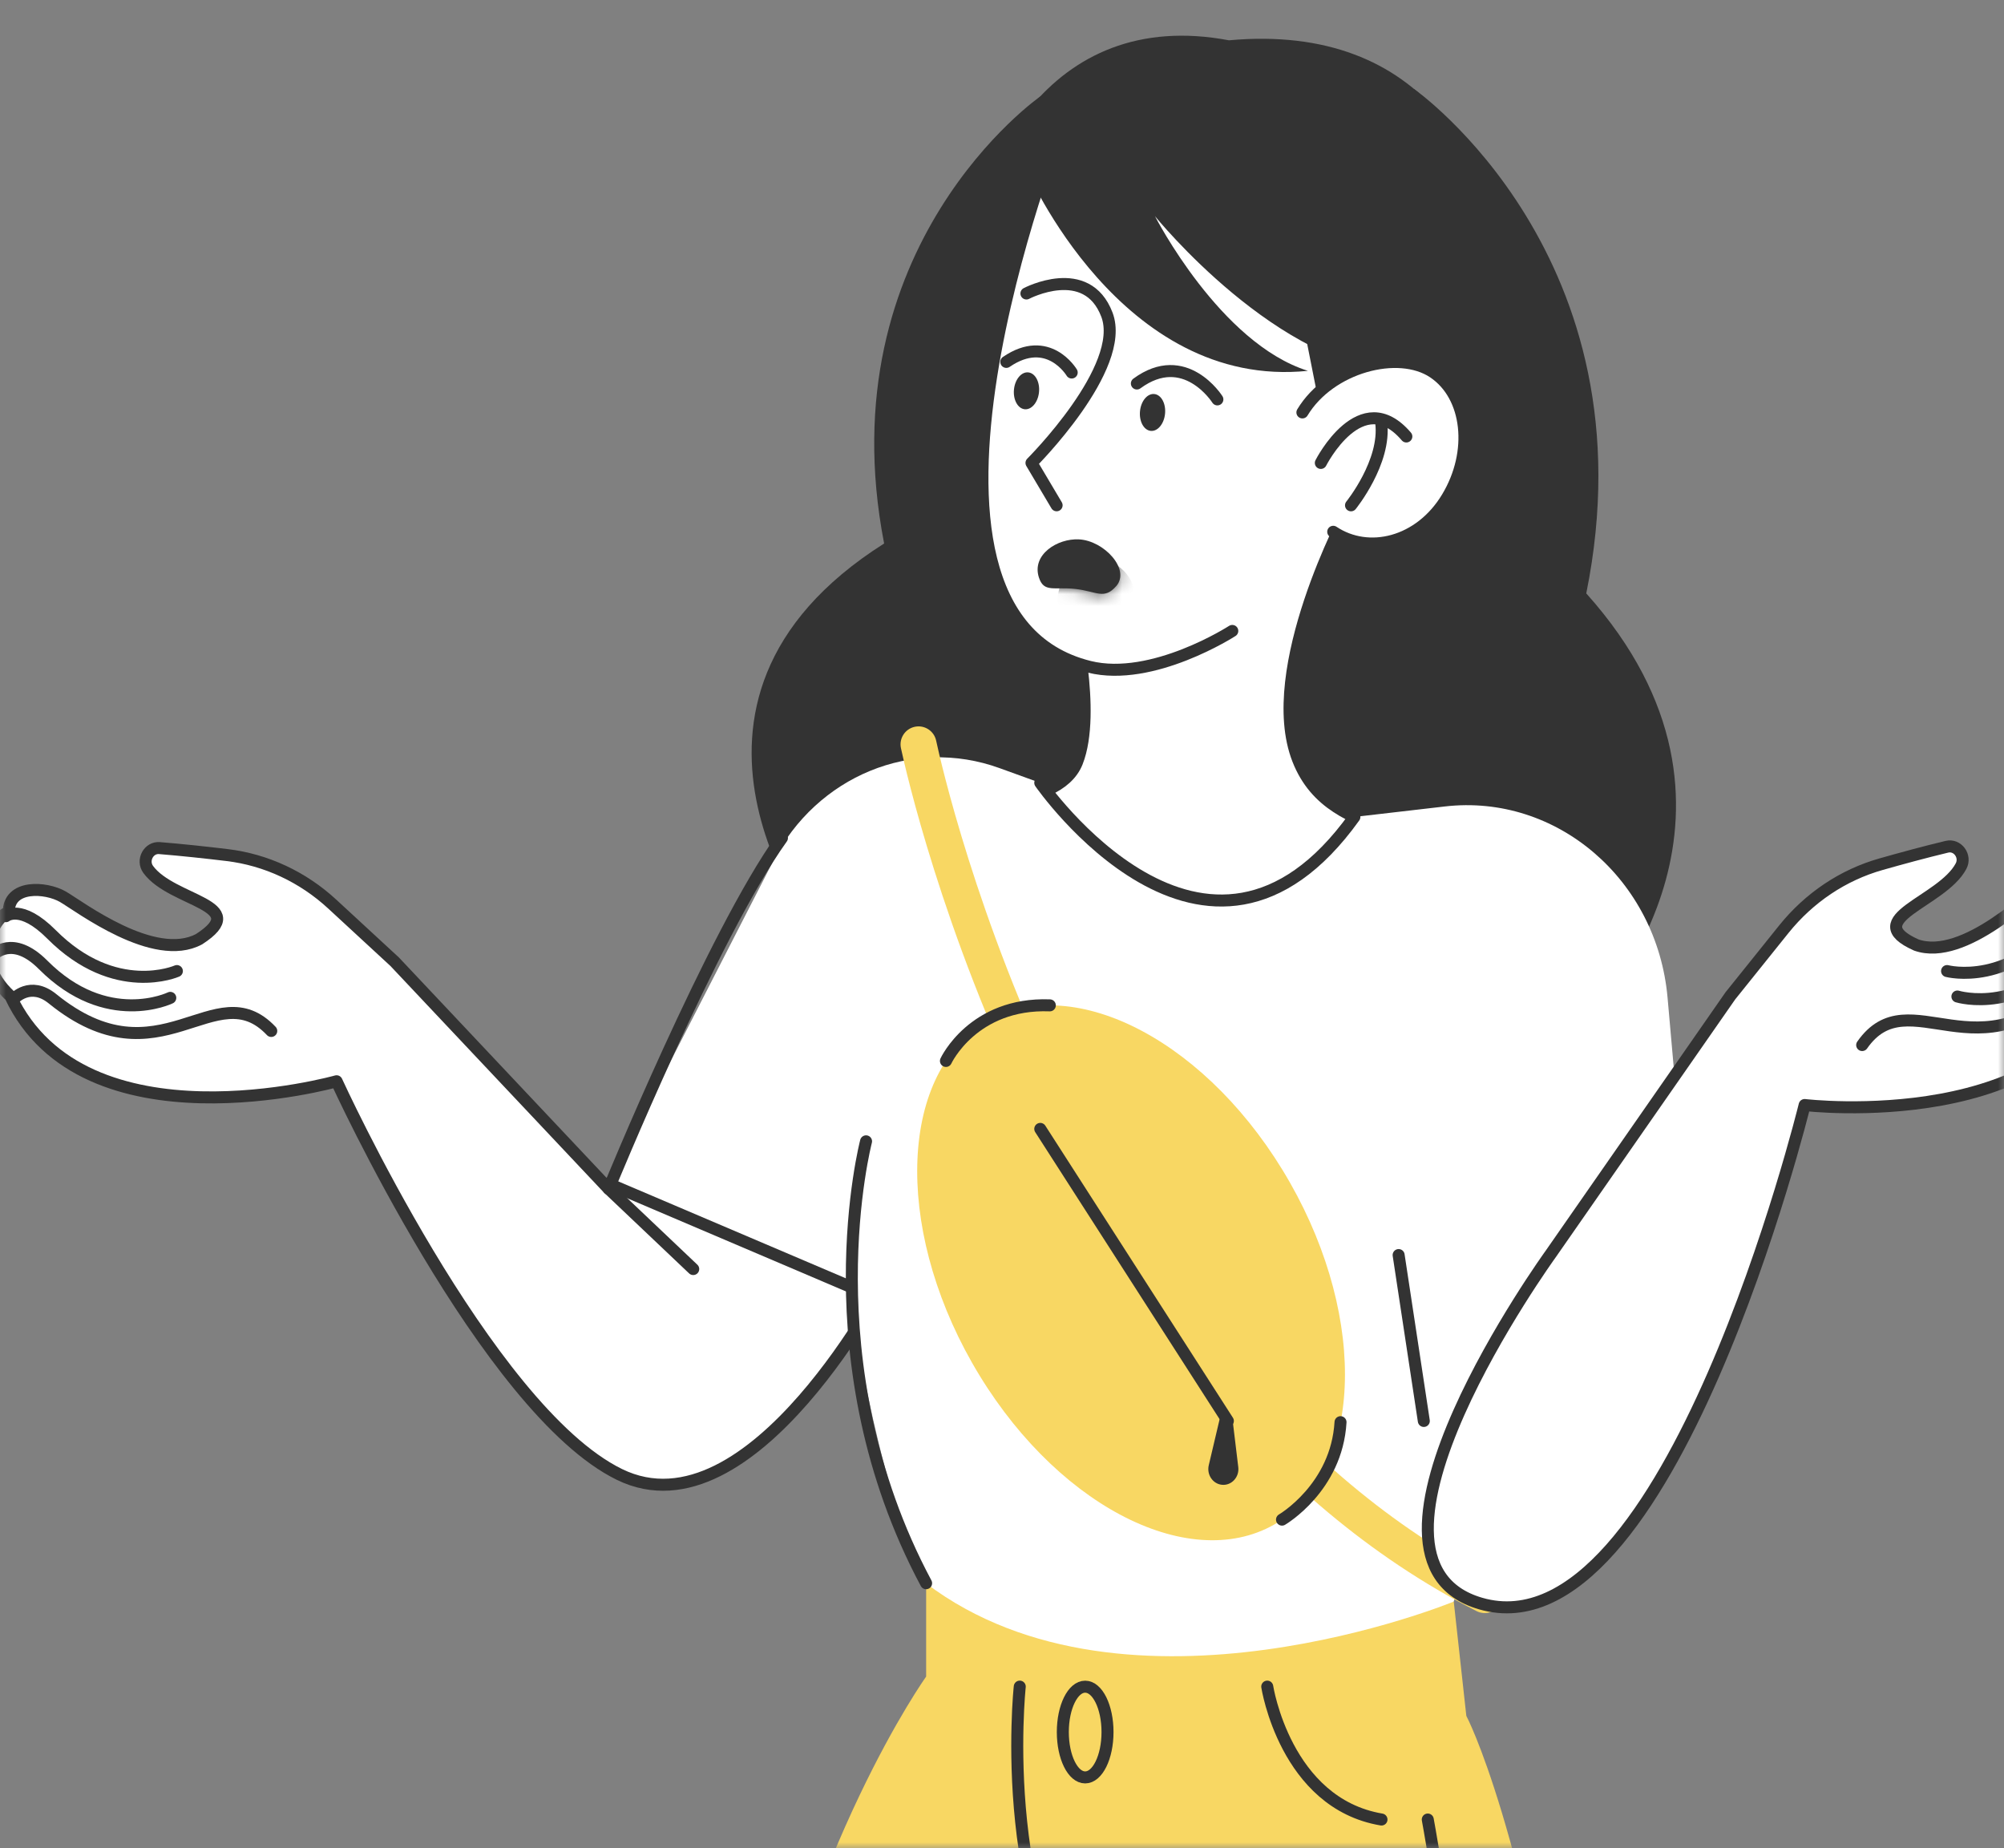 <?xml version="1.0" encoding="UTF-8"?> <svg xmlns="http://www.w3.org/2000/svg" width="167" height="154" viewBox="0 0 167 154" fill="none"><rect x="0" y="0" width="167" height="154" fill="#808080" stroke="none"/><g clip-path="url(#clip0_4289_14274)"><mask id="mask0_4289_14274" style="mask-type:luminance" maskUnits="userSpaceOnUse" x="0" y="0" width="167" height="154"><path d="M167 0H0V154H167V0Z" fill="white"></path></mask><g mask="url(#mask0_4289_14274)"><path d="M73.992 106.272C73.992 106.272 62.704 128.271 51.621 122.85C40.538 117.43 28.049 90.09 28.049 90.09C28.049 90.09 6.993 96.014 0.87 83.001C-2.816 79.58 -0.049 76.024 0.73 76.024C0.711 73.679 3.835 73.903 5.241 74.715C6.647 75.532 12.842 80.264 16.59 78.252C21.063 75.359 14.34 75.159 12.352 72.443C11.797 71.687 12.383 70.587 13.291 70.663C15.165 70.815 17.164 71.031 18.92 71.243C22.177 71.635 25.237 73.063 27.7 75.34L32.887 80.128L50.72 99.051" fill="white"></path><path d="M73.992 106.272C73.992 106.272 62.704 128.271 51.621 122.85C40.538 117.43 28.049 90.09 28.049 90.09C28.049 90.09 6.993 96.014 0.87 83.001C-2.816 79.58 -0.049 76.024 0.73 76.024C0.711 73.679 3.835 73.903 5.241 74.715C6.647 75.532 12.842 80.264 16.59 78.252C21.063 75.359 14.34 75.159 12.352 72.443C11.797 71.687 12.383 70.587 13.291 70.663C15.165 70.815 17.164 71.031 18.92 71.243C22.177 71.635 25.237 73.063 27.7 75.34L32.887 80.128L50.72 99.051" stroke="#333333" stroke-linecap="round" stroke-linejoin="round"></path><path d="M77.178 131.916V139.693C77.178 139.693 67.163 153.699 62.637 177.254C58.11 200.806 54.583 331.856 54.583 331.856L87.413 331.928L93.818 184.651L101.959 331.96L136.496 332.036C141.714 179.435 122.194 142.966 122.194 142.966L121.145 133.436L77.178 131.916Z" fill="#F8D763"></path><path d="M117.849 7.423C117.849 7.423 137.856 21.457 132.189 49.441C148.33 67.451 133.318 83.765 133.318 83.765L68.162 77.977C68.162 77.977 52.614 58.618 73.677 45.284C68.858 20.449 86.691 8.035 86.691 8.035L117.849 7.423Z" fill="#333333"></path><path d="M125.367 26.569C125.367 39.563 114.756 48.408 102.411 48.408C90.067 48.408 79.212 37.843 80.059 24.881C80.77 13.992 87.36 0.518 102.411 3.358C118.648 1.874 125.367 13.575 125.367 26.569Z" fill="#333333"></path><path d="M108.117 80.056C118.673 80.056 127.23 71.048 127.23 59.937C127.23 48.826 118.673 39.818 108.117 39.818C97.56 39.818 89.003 48.826 89.003 59.937C89.003 71.048 97.56 80.056 108.117 80.056Z" fill="#333333"></path><path d="M112.362 42.544C112.362 42.544 105.235 55.781 108.17 63.278C111.104 70.779 120.746 67.691 122.422 75.192C124.098 82.693 104.399 84.457 104.399 84.457L78.828 66.811C78.828 66.811 88.098 67.695 89.751 63.502C91.405 59.31 89.311 50.929 89.311 50.929L105.239 27.985" fill="white"></path><path d="M112.362 42.544C112.362 42.544 105.235 55.781 108.17 63.278C111.104 70.779 120.746 67.691 122.422 75.192C124.098 82.693 104.399 84.457 104.399 84.457L78.828 66.811C78.828 66.811 88.098 67.695 89.751 63.502C91.405 59.31 89.311 50.929 89.311 50.929L105.239 27.985" stroke="#333333" stroke-linecap="round" stroke-linejoin="round"></path><path d="M102.691 52.569C102.691 52.569 96.04 56.866 90.776 55.558C72.327 50.973 88.26 10.556 88.26 10.556H101.087L116.556 21.805" fill="white"></path><path d="M102.691 52.569C102.691 52.569 96.04 56.866 90.776 55.558C72.327 50.973 88.26 10.556 88.26 10.556H101.087L116.556 21.805" stroke="#333333" stroke-linecap="round" stroke-linejoin="round"></path><path d="M85.535 24.453C85.535 24.453 90.564 21.805 92.243 26.217C93.919 30.63 85.957 38.571 85.957 38.571L88.051 42.1" fill="white"></path><path d="M85.535 24.453C85.535 24.453 90.564 21.805 92.243 26.217C93.919 30.63 85.957 38.571 85.957 38.571L88.051 42.1" stroke="#333333" stroke-linecap="round" stroke-linejoin="round"></path><path d="M89.309 31.038C89.309 31.038 87.363 27.761 83.859 30.153L89.309 31.038Z" fill="white"></path><path d="M89.309 31.038C89.309 31.038 87.363 27.761 83.859 30.153" stroke="#333333" stroke-linecap="round" stroke-linejoin="round"></path><path d="M101.448 33.277C101.448 33.277 98.753 29.005 94.74 31.953L101.448 33.277Z" fill="white"></path><path d="M101.448 33.277C101.448 33.277 98.753 29.005 94.74 31.953" stroke="#333333" stroke-linecap="round" stroke-linejoin="round"></path><path d="M97.086 34.485C97.174 33.637 96.778 32.897 96.202 32.831C95.626 32.765 95.088 33.399 95.001 34.246C94.914 35.094 95.309 35.834 95.885 35.9C96.461 35.966 96.999 35.332 97.086 34.485Z" fill="#333333"></path><path d="M86.583 32.682C86.671 31.834 86.275 31.094 85.699 31.028C85.123 30.962 84.586 31.596 84.498 32.444C84.411 33.291 84.807 34.032 85.382 34.097C85.958 34.163 86.496 33.529 86.583 32.682Z" fill="#333333"></path><path d="M129.992 331.107C133.344 229.217 118.981 151.602 118.981 151.602" stroke="#333333" stroke-linecap="round" stroke-linejoin="round"></path><path d="M85.535 14.111C85.535 14.111 93.387 32.502 108.993 30.898C101.662 28.602 96.249 18.012 96.249 18.012C96.249 18.012 106.606 30.826 117.013 30.998C118.396 25.533 119.24 21.869 119.24 21.869L97.032 4.743L86.977 9.712L85.535 14.104V14.111Z" fill="#333333"></path><path d="M108.36 25.765L110.527 36.709L115.315 32.881L116.755 26.417L108.36 25.765Z" fill="#333333"></path><path d="M108.533 34.363C110.829 30.558 116.522 29.062 119.453 31.022C122.383 32.982 122.9 37.655 120.6 41.46C118.305 45.264 114.033 46.268 111.102 44.308" fill="white"></path><path d="M108.533 34.363C110.829 30.558 116.522 29.062 119.453 31.022C122.383 32.982 122.9 37.655 120.6 41.46C118.305 45.264 114.033 46.268 111.102 44.308" stroke="#333333" stroke-linecap="round" stroke-linejoin="round"></path><path d="M110.069 38.571C110.069 38.571 113.421 31.954 117.195 36.367L110.069 38.571Z" fill="white"></path><path d="M110.069 38.571C110.069 38.571 113.421 31.954 117.195 36.367" stroke="#333333" stroke-linecap="round" stroke-linejoin="round"></path><path d="M112.584 42.103C112.584 42.103 115.518 38.483 115.1 35.219L112.584 42.103Z" fill="white"></path><path d="M112.584 42.103C112.584 42.103 115.518 38.483 115.1 35.219" stroke="#333333" stroke-linecap="round" stroke-linejoin="round"></path><path d="M86.69 65.223C86.69 65.223 95.599 77 104.751 74.196C111.85 72.02 112.865 68.067 112.865 68.067L120.394 67.195C129.729 66.111 138.094 73.292 138.965 83.137L141.713 114.226L126.293 117.83L121.139 133.444C121.139 133.444 93.98 144.634 77.173 131.924C72.817 123.147 70.742 107.169 70.742 107.169L50.655 98.615L64.433 71.743C68.07 64.65 76.052 61.374 83.292 63.998L86.686 65.227L86.69 65.223Z" fill="white"></path><path d="M72.171 95.095C72.171 95.095 67.34 113.506 77.176 131.912" stroke="#333333" stroke-linecap="round" stroke-linejoin="round"></path><path d="M84.98 140.528C84.98 140.528 82.825 160.575 92.369 170.436L101.962 331.955" stroke="#333333" stroke-linecap="round" stroke-linejoin="round"></path><path d="M105.604 140.528C105.604 140.528 107.105 150.245 115.124 151.601" stroke="#333333" stroke-linecap="round" stroke-linejoin="round"></path><path d="M90.43 148.093C91.459 148.093 92.293 146.401 92.293 144.313C92.293 142.225 91.459 140.533 90.43 140.533C89.402 140.533 88.568 142.225 88.568 144.313C88.568 146.401 89.402 148.093 90.43 148.093Z" stroke="#333333" stroke-linecap="round" stroke-linejoin="round"></path><path d="M50.66 98.607L70.743 107.161" stroke="#333333" stroke-linecap="round" stroke-linejoin="round"></path><path fill-rule="evenodd" clip-rule="evenodd" d="M76.231 60.555C77.041 60.382 77.838 60.898 78.012 61.708C78.371 63.383 81.339 76.5 88.57 91.397C95.815 106.323 107.239 122.829 124.407 131.562C125.146 131.938 125.44 132.841 125.064 133.579C124.689 134.318 123.785 134.612 123.047 134.236C105.028 125.071 93.234 107.877 85.871 92.707C78.494 77.51 75.464 64.137 75.079 62.336C74.905 61.526 75.421 60.729 76.231 60.555Z" fill="#F8D763"></path><path d="M106.836 126.619C113.81 121.894 113.831 108.854 106.883 97.494C99.935 86.134 88.65 80.755 81.677 85.48C74.703 90.205 74.682 103.244 81.63 114.605C88.577 125.965 99.862 131.344 106.836 126.619Z" fill="#F8D763"></path><path d="M78.828 88.397C78.828 88.397 81.085 83.529 87.485 83.765" stroke="#333333" stroke-linecap="round" stroke-linejoin="round"></path><path d="M106.834 126.614C106.834 126.614 111.39 123.962 111.71 118.494" stroke="#333333" stroke-linecap="round" stroke-linejoin="round"></path><path d="M85.271 92.279L85.268 92.282C84.308 92.976 84.064 94.359 84.724 95.369L100.31 119.239C100.97 120.25 102.283 120.506 103.243 119.811L103.246 119.809C104.206 119.115 104.45 117.732 103.79 116.722L88.204 92.852C87.544 91.841 86.231 91.585 85.271 92.279Z" fill="#F8D763"></path><path d="M86.689 94.059L102.322 118.393" stroke="#333333" stroke-linecap="round" stroke-linejoin="round"></path><path d="M102.703 118.203L103.189 122.235C103.292 123.075 102.623 123.795 101.821 123.711C101.061 123.631 100.548 122.863 100.73 122.083L101.734 117.827L102.699 118.203H102.703Z" fill="#333333"></path><path d="M86.689 65.223C86.689 65.223 100.543 85.254 112.865 68.067" stroke="#333333" stroke-linecap="round" stroke-linejoin="round"></path><path d="M57.769 105.736L50.723 99.051C50.723 99.051 59.396 77.86 65.162 69.819" stroke="#333333" stroke-linecap="round" stroke-linejoin="round"></path><path d="M1.161 83.217C1.161 83.217 2.522 81.709 4.377 83.217C13.35 90.502 17.918 80.941 22.605 85.898" fill="white"></path><path d="M1.161 83.217C1.161 83.217 2.522 81.709 4.377 83.217C13.35 90.502 17.918 80.941 22.605 85.898" stroke="#333333" stroke-linecap="round" stroke-linejoin="round"></path><path d="M-0.542 79.553C-0.542 79.553 1.032 77.821 3.593 80.393C8.895 85.718 14.19 83.141 14.19 83.141" fill="white"></path><path d="M-0.542 79.553C-0.542 79.553 1.032 77.821 3.593 80.393C8.895 85.718 14.19 83.141 14.19 83.141" stroke="#333333" stroke-linecap="round" stroke-linejoin="round"></path><path d="M0.491 76.336C0.491 76.336 1.73 75.28 4.292 77.852C9.594 83.177 14.74 80.908 14.74 80.908" fill="white"></path><path d="M0.491 76.336C0.491 76.336 1.73 75.28 4.292 77.852C9.594 83.177 14.74 80.908 14.74 80.908" stroke="#333333" stroke-linecap="round" stroke-linejoin="round"></path><path d="M129.232 104.472L144.195 82.973L148.65 77.424C150.767 74.788 153.591 72.9 156.757 72.004C158.463 71.519 160.409 70.991 162.241 70.551C163.127 70.335 163.864 71.332 163.419 72.168C161.835 75.164 154.86 76.576 159.691 78.737C163.678 80.137 169.497 74.324 170.77 73.3C172.043 72.276 175.103 71.564 175.414 73.888C176.186 73.768 179.428 76.852 176.262 80.809C172.047 94.639 150.387 92.07 150.387 92.07C150.387 92.07 139.091 138.149 123.39 133.608C110.783 129.964 129.232 104.472 129.232 104.472Z" fill="white" stroke="#333333" stroke-linecap="round" stroke-linejoin="round"></path><path d="M176.009 81.069C176.009 81.069 174.45 79.788 172.827 81.573C164.983 90.178 159.114 81.437 155.181 87.073" fill="white"></path><path d="M176.009 81.069C176.009 81.069 174.45 79.788 172.827 81.573C164.983 90.178 159.114 81.437 155.181 87.073" stroke="#333333" stroke-linecap="round" stroke-linejoin="round"></path><path d="M177.18 77.177C177.18 77.177 175.378 75.708 173.208 78.653C168.716 84.746 163.117 83.029 163.117 83.029" fill="white"></path><path d="M177.18 77.177C177.18 77.177 175.378 75.708 173.208 78.653C168.716 84.746 163.117 83.029 163.117 83.029" stroke="#333333" stroke-linecap="round" stroke-linejoin="round"></path><path d="M175.702 74.159C175.702 74.159 174.326 73.307 172.156 76.252C167.663 82.345 162.255 80.908 162.255 80.908" fill="white"></path><path d="M175.702 74.159C175.702 74.159 174.326 73.307 172.156 76.252C167.663 82.345 162.255 80.908 162.255 80.908" stroke="#333333" stroke-linecap="round" stroke-linejoin="round"></path><path d="M116.553 104.571L118.651 118.393" stroke="#333333" stroke-linecap="round" stroke-linejoin="round"></path><path d="M93.018 48.832C92.007 49.992 91.407 49.276 89.629 49.072C87.846 48.868 86.987 49.42 86.569 48.096C85.973 46.204 88.124 44.848 89.913 44.94C92.007 45.044 94.227 47.448 93.018 48.836V48.832Z" fill="#333333"></path><mask id="mask1_4289_14274" style="mask-type:luminance" maskUnits="userSpaceOnUse" x="86" y="44" width="8" height="6"><path d="M93.014 48.832C92.004 49.992 91.403 49.276 89.625 49.072C87.842 48.868 86.984 49.42 86.565 48.096C85.969 46.204 88.12 44.848 89.91 44.94C92.004 45.044 94.223 47.448 93.014 48.836V48.832Z" fill="white"></path></mask><g mask="url(#mask1_4289_14274)"><path d="M91.394 53.461C93.193 53.461 94.651 51.926 94.651 50.032C94.651 48.139 93.193 46.605 91.394 46.605C89.596 46.605 88.138 48.139 88.138 50.032C88.138 51.926 89.596 53.461 91.394 53.461Z" fill="#333333"></path></g></g></g><defs><clipPath id="clip0_4289_14274"><rect width="167" height="154" fill="white"></rect></clipPath></defs></svg> 